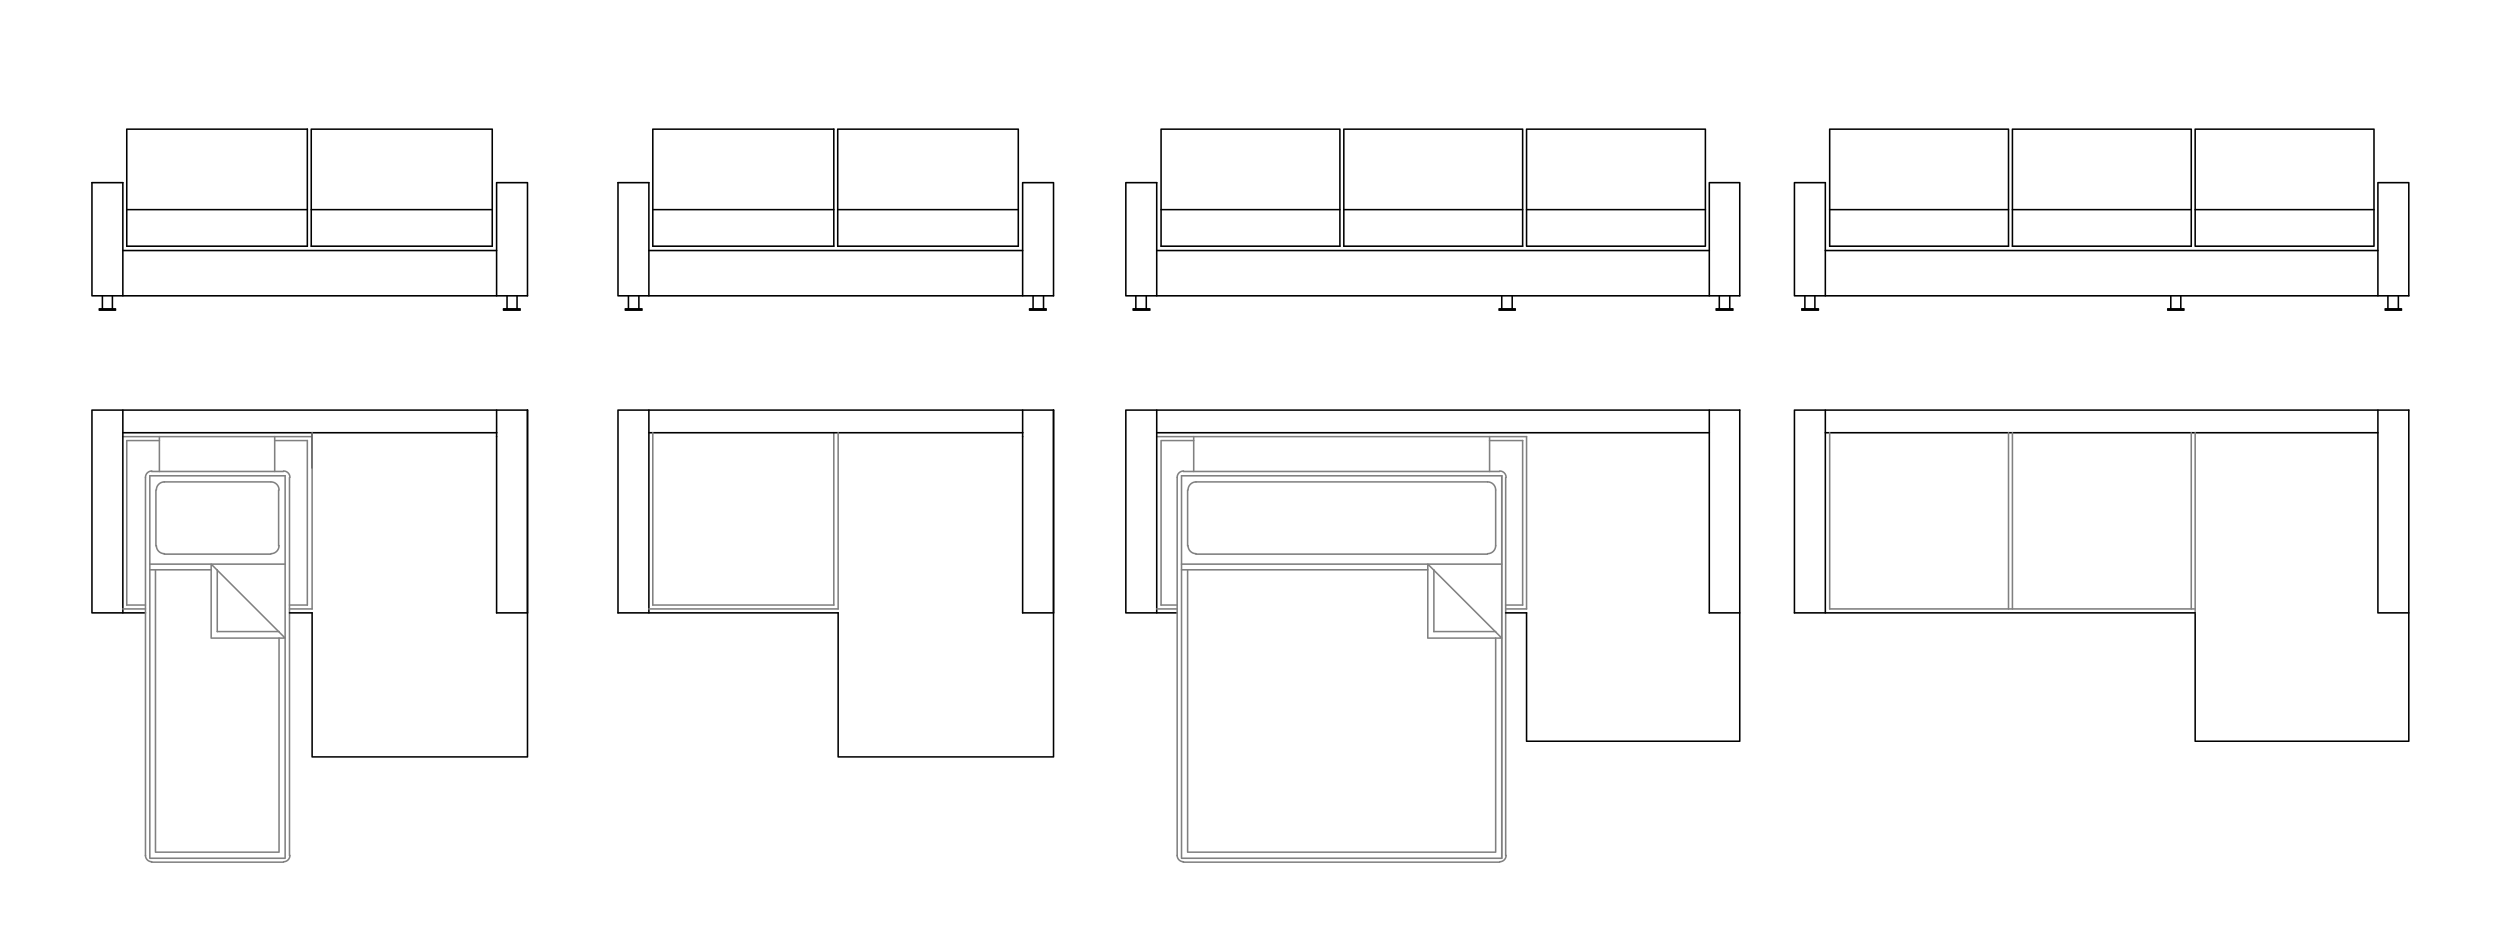 <?xml version="1.0" encoding="UTF-8"?><svg id="Capa_1" xmlns="http://www.w3.org/2000/svg" viewBox="0 0 800 300.417"><defs><style>.cls-1{stroke:#b9b9b9;}.cls-1,.cls-2,.cls-3{fill:none;stroke-linecap:round;stroke-linejoin:round;stroke-width:.5px;}.cls-2{stroke:#000;}.cls-3{stroke:gray;}</style></defs><polyline class="cls-2" points="46.55 196.116 29.425 196.116 29.425 131.233 168.797 131.233"/><line class="cls-3" x1="39.31" y1="139.726" x2="99.876" y2="139.726"/><line class="cls-2" x1="39.31" y1="131.233" x2="39.31" y2="196.116"/><line class="cls-2" x1="99.876" y1="138.473" x2="99.876" y2="149.751"/><line class="cls-3" x1="98.345" y1="140.979" x2="98.345" y2="193.609"/><polyline class="cls-3" points="51.006 140.979 40.563 140.979 40.563 193.609"/><polyline class="cls-3" points="47.943 152.257 47.943 274.643 91.244 274.643 91.244 152.257 91.244 274.643"/><path class="cls-3" d="M92.776,152.745c0-1.115-.904-2.019-2.019-2.019"/><line class="cls-3" x1="90.687" y1="150.865" x2="48.5" y2="150.865"/><path class="cls-3" d="M48.569,150.726c-1.115,0-2.019,.904-2.019,2.019"/><line class="cls-3" x1="46.55" y1="152.814" x2="46.55" y2="273.807"/><path class="cls-3" d="M46.55,273.738c0,1.115,.904,2.019,2.019,2.019"/><line class="cls-3" x1="48.5" y1="275.896" x2="90.687" y2="275.896"/><path class="cls-3" d="M90.757,275.757c1.115,0,2.019-.904,2.019-2.019"/><line class="cls-3" x1="92.636" y1="273.807" x2="92.636" y2="152.814"/><line class="cls-3" x1="87.902" y1="140.979" x2="98.345" y2="140.979"/><line class="cls-2" x1="92.636" y1="196.116" x2="99.876" y2="196.116"/><line class="cls-3" x1="39.31" y1="194.863" x2="46.55" y2="194.863"/><line class="cls-3" x1="92.636" y1="194.863" x2="99.876" y2="194.863"/><line class="cls-3" x1="40.563" y1="193.609" x2="46.55" y2="193.609"/><line class="cls-3" x1="92.636" y1="193.609" x2="98.345" y2="193.609"/><line class="cls-2" x1="39.31" y1="138.473" x2="158.911" y2="138.473"/><polyline class="cls-2" points="168.797 94.655 29.425 94.655 29.425 58.455"/><polyline class="cls-1" points="31.792 99.25 36.943 99.25 31.792 98.832 31.792 99.25"/><polyline class="cls-1" points="31.792 98.832 36.943 98.832 36.943 99.25"/><line class="cls-2" x1="29.425" y1="58.455" x2="39.31" y2="58.455"/><polyline class="cls-2" points="40.563 78.783 40.563 41.329 98.345 41.329"/><line class="cls-2" x1="39.31" y1="58.455" x2="39.31" y2="94.655"/><line class="cls-2" x1="98.345" y1="41.329" x2="98.345" y2="78.783"/><line class="cls-2" x1="39.31" y1="80.175" x2="158.911" y2="80.175"/><line class="cls-2" x1="40.563" y1="78.783" x2="98.345" y2="78.783"/><line class="cls-2" x1="40.563" y1="67.087" x2="98.345" y2="67.087"/><polyline class="cls-2" points="36.943 99.25 31.792 99.25 31.792 98.832 36.943 98.832 36.943 99.25"/><line class="cls-2" x1="32.766" y1="94.655" x2="32.766" y2="98.832"/><line class="cls-2" x1="35.969" y1="98.832" x2="35.969" y2="94.655"/><line class="cls-3" x1="51.006" y1="150.865" x2="51.006" y2="139.726"/><line class="cls-3" x1="87.902" y1="150.865" x2="87.902" y2="139.726"/><line class="cls-3" x1="47.943" y1="180.522" x2="91.244" y2="180.522"/><line class="cls-3" x1="47.943" y1="182.332" x2="67.574" y2="182.332"/><polyline class="cls-3" points="49.753 182.332 49.753 272.694 89.295 272.694 89.295 204.191"/><line class="cls-3" x1="69.524" y1="182.332" x2="69.524" y2="202.103"/><polyline class="cls-3" points="67.574 204.191 91.244 204.191 67.574 180.522 67.574 204.191"/><line class="cls-3" x1="89.295" y1="202.103" x2="69.524" y2="202.103"/><line class="cls-3" x1="52.537" y1="154.207" x2="86.649" y2="154.207"/><line class="cls-3" x1="52.537" y1="177.319" x2="86.649" y2="177.319"/><line class="cls-3" x1="49.892" y1="174.674" x2="49.892" y2="156.852"/><path class="cls-3" d="M50.031,174.604c0,1.423,1.153,2.576,2.576,2.576"/><path class="cls-3" d="M86.719,177.18c1.423,0,2.576-1.153,2.576-2.576"/><line class="cls-3" x1="89.156" y1="156.852" x2="89.156" y2="174.674"/><path class="cls-3" d="M89.295,156.782c0-1.423-1.153-2.576-2.576-2.576"/><path class="cls-3" d="M52.607,154.207c-1.423,0-2.576,1.153-2.576,2.576"/><line class="cls-3" x1="91.244" y1="152.257" x2="47.943" y2="152.257"/><line class="cls-2" x1="168.797" y1="196.116" x2="158.911" y2="196.116"/><line class="cls-2" x1="158.911" y1="139.726" x2="158.911" y2="139.726"/><line class="cls-3" x1="99.876" y1="138.473" x2="99.876" y2="194.863"/><line class="cls-2" x1="158.911" y1="131.233" x2="158.911" y2="196.116"/><line class="cls-2" x1="168.797" y1="131.233" x2="168.797" y2="196.116"/><line class="cls-2" x1="158.911" y1="138.473" x2="158.911" y2="138.473"/><polyline class="cls-2" points="99.876 196.116 99.876 242.202 168.797 242.202 168.797 131.233"/><polyline class="cls-2" points="158.911 94.655 158.911 58.455 168.797 58.455 168.797 94.655"/><polyline class="cls-2" points="99.598 78.783 99.598 41.329 157.519 41.329 157.519 78.783"/><polyline class="cls-1" points="161.139 99.25 166.43 99.25 161.139 98.832 161.139 99.25"/><polyline class="cls-1" points="161.139 98.832 166.43 98.832 166.43 99.25"/><polyline class="cls-2" points="161.139 99.25 166.43 99.25 166.43 98.832 161.139 98.832 161.139 99.25"/><line class="cls-2" x1="165.455" y1="94.655" x2="165.455" y2="98.832"/><line class="cls-2" x1="162.253" y1="98.832" x2="162.253" y2="94.655"/><line class="cls-2" x1="157.519" y1="78.783" x2="99.598" y2="78.783"/><line class="cls-2" x1="157.519" y1="67.087" x2="99.598" y2="67.087"/><polyline class="cls-2" points="197.757 196.116 197.757 131.233 337.129 131.233"/><line class="cls-2" x1="207.643" y1="131.233" x2="207.643" y2="196.116"/><line class="cls-3" x1="266.817" y1="138.473" x2="266.817" y2="193.609"/><line class="cls-2" x1="197.757" y1="196.116" x2="268.209" y2="196.116"/><line class="cls-3" x1="207.643" y1="194.863" x2="268.209" y2="194.863"/><line class="cls-3" x1="208.896" y1="193.609" x2="266.817" y2="193.609"/><line class="cls-2" x1="207.643" y1="138.473" x2="327.244" y2="138.473"/><polyline class="cls-2" points="337.129 94.655 197.757 94.655 197.757 58.455"/><polyline class="cls-1" points="200.124 99.25 205.415 99.25 200.124 98.832 200.124 99.25"/><polyline class="cls-1" points="200.124 98.832 205.415 98.832 205.415 99.25"/><line class="cls-2" x1="197.757" y1="58.455" x2="207.643" y2="58.455"/><polyline class="cls-2" points="208.896 78.783 208.896 41.329 266.817 41.329"/><line class="cls-2" x1="207.643" y1="58.455" x2="207.643" y2="94.655"/><line class="cls-2" x1="266.817" y1="41.329" x2="266.817" y2="78.783"/><line class="cls-2" x1="207.643" y1="80.175" x2="327.244" y2="80.175"/><line class="cls-2" x1="208.896" y1="78.783" x2="266.817" y2="78.783"/><line class="cls-2" x1="208.896" y1="67.087" x2="266.817" y2="67.087"/><polyline class="cls-2" points="205.415 99.25 200.124 99.25 200.124 98.832 205.415 98.832 205.415 99.25"/><line class="cls-2" x1="201.099" y1="94.655" x2="201.099" y2="98.832"/><line class="cls-2" x1="204.44" y1="98.832" x2="204.44" y2="94.655"/><line class="cls-2" x1="337.129" y1="196.116" x2="327.244" y2="196.116"/><line class="cls-2" x1="327.244" y1="139.726" x2="327.244" y2="139.726"/><line class="cls-3" x1="268.209" y1="138.473" x2="268.209" y2="194.863"/><line class="cls-2" x1="327.244" y1="131.233" x2="327.244" y2="196.116"/><line class="cls-2" x1="337.129" y1="131.233" x2="337.129" y2="196.116"/><line class="cls-2" x1="327.244" y1="138.473" x2="327.244" y2="138.473"/><polyline class="cls-2" points="268.209 196.116 268.209 242.202 337.129 242.202 337.129 131.233"/><polyline class="cls-2" points="327.244 94.655 327.244 58.455 337.129 58.455 337.129 94.655"/><polyline class="cls-2" points="268.07 78.783 268.07 41.329 325.851 41.329 325.851 78.783"/><polyline class="cls-1" points="329.471 99.25 334.762 99.25 329.471 98.832 329.471 99.25"/><polyline class="cls-1" points="329.471 98.832 334.762 98.832 334.762 99.25"/><polyline class="cls-2" points="329.471 99.25 334.762 99.25 334.762 98.832 329.471 98.832 329.471 99.25"/><line class="cls-2" x1="333.927" y1="94.655" x2="333.927" y2="98.832"/><line class="cls-2" x1="330.585" y1="98.832" x2="330.585" y2="94.655"/><line class="cls-2" x1="325.851" y1="78.783" x2="268.07" y2="78.783"/><line class="cls-2" x1="325.851" y1="67.087" x2="268.07" y2="67.087"/><line class="cls-3" x1="208.896" y1="193.609" x2="208.896" y2="138.473"/><polyline class="cls-2" points="376.694 196.116 360.265 196.116 360.265 131.233 556.722 131.233"/><line class="cls-3" x1="370.15" y1="139.726" x2="488.498" y2="139.726"/><line class="cls-2" x1="370.15" y1="131.233" x2="370.15" y2="196.116"/><line class="cls-2" x1="546.976" y1="131.233" x2="546.976" y2="196.116"/><line class="cls-3" x1="487.245" y1="140.979" x2="487.245" y2="193.609"/><polyline class="cls-3" points="381.985 140.979 371.543 140.979 371.543 193.609"/><polyline class="cls-3" points="378.087 152.257 378.087 274.643 480.562 274.643 480.562 152.257"/><path class="cls-3" d="M481.954,152.745c0-1.115-.904-2.019-2.019-2.019"/><line class="cls-3" x1="479.866" y1="150.865" x2="378.644" y2="150.865"/><path class="cls-3" d="M378.713,150.726c-1.115,0-2.019,.904-2.019,2.019"/><line class="cls-3" x1="480.562" y1="274.643" x2="480.562" y2="152.257"/><line class="cls-3" x1="376.694" y1="152.814" x2="376.694" y2="273.807"/><path class="cls-3" d="M376.694,273.738c0,1.115,.904,2.019,2.019,2.019"/><line class="cls-3" x1="378.644" y1="275.896" x2="479.866" y2="275.896"/><path class="cls-3" d="M479.935,275.757c1.115,0,2.019-.904,2.019-2.019"/><line class="cls-3" x1="481.815" y1="273.807" x2="481.815" y2="152.814"/><line class="cls-3" x1="476.664" y1="140.979" x2="487.245" y2="140.979"/><line class="cls-2" x1="481.815" y1="196.116" x2="488.498" y2="196.116"/><line class="cls-2" x1="546.976" y1="196.116" x2="556.722" y2="196.116"/><line class="cls-3" x1="370.15" y1="194.863" x2="376.694" y2="194.863"/><line class="cls-3" x1="481.815" y1="194.863" x2="488.498" y2="194.863"/><line class="cls-3" x1="371.543" y1="193.609" x2="376.694" y2="193.609"/><line class="cls-3" x1="481.815" y1="193.609" x2="487.245" y2="193.609"/><line class="cls-2" x1="370.15" y1="138.473" x2="546.976" y2="138.473"/><polyline class="cls-2" points="370.15 58.455 360.265 58.455 360.265 94.655 556.722 94.655"/><polyline class="cls-2" points="371.543 78.783 371.543 41.329 428.767 41.329 428.767 78.783"/><polyline class="cls-2" points="430.021 78.783 430.021 41.329 487.245 41.329 487.245 78.783"/><line class="cls-2" x1="370.15" y1="58.455" x2="370.15" y2="94.655"/><line class="cls-2" x1="370.15" y1="80.175" x2="546.976" y2="80.175"/><line class="cls-2" x1="371.543" y1="78.783" x2="428.767" y2="78.783"/><line class="cls-2" x1="430.021" y1="78.783" x2="487.245" y2="78.783"/><line class="cls-2" x1="371.543" y1="67.087" x2="428.767" y2="67.087"/><line class="cls-2" x1="430.021" y1="67.087" x2="487.245" y2="67.087"/><polyline class="cls-1" points="362.632 99.25 367.923 99.25 362.632 98.832 362.632 99.25"/><polyline class="cls-1" points="362.632 98.832 367.923 98.832 367.923 99.25"/><polyline class="cls-2" points="367.923 99.25 362.632 99.25 362.632 98.832 367.923 98.832 367.923 99.25"/><line class="cls-2" x1="363.467" y1="94.655" x2="363.467" y2="98.832"/><line class="cls-2" x1="366.809" y1="98.832" x2="366.809" y2="94.655"/><polyline class="cls-1" points="484.878 99.25 479.727 99.25 484.878 98.832 484.878 99.25"/><polyline class="cls-1" points="484.878 98.832 479.727 98.832 479.727 99.25"/><polyline class="cls-2" points="484.878 99.25 479.727 99.25 479.727 98.832 484.878 98.832 484.878 99.25"/><line class="cls-2" x1="480.562" y1="94.655" x2="480.562" y2="98.832"/><line class="cls-2" x1="483.904" y1="98.832" x2="483.904" y2="94.655"/><line class="cls-3" x1="381.985" y1="150.865" x2="381.985" y2="139.726"/><line class="cls-3" x1="476.664" y1="150.865" x2="476.664" y2="139.726"/><line class="cls-3" x1="378.087" y1="180.522" x2="480.562" y2="180.522"/><line class="cls-3" x1="378.087" y1="182.332" x2="456.892" y2="182.332"/><polyline class="cls-3" points="380.036 182.332 380.036 272.694 478.613 272.694 478.613 204.191"/><line class="cls-3" x1="458.842" y1="182.332" x2="458.842" y2="202.103"/><polyline class="cls-3" points="456.892 204.191 480.562 204.191 456.892 180.522 456.892 204.191"/><line class="cls-3" x1="478.613" y1="202.103" x2="458.842" y2="202.103"/><line class="cls-3" x1="380.036" y1="174.674" x2="380.036" y2="156.852"/><line class="cls-3" x1="478.613" y1="156.852" x2="478.613" y2="174.674"/><line class="cls-3" x1="382.681" y1="154.207" x2="475.967" y2="154.207"/><line class="cls-3" x1="382.681" y1="177.319" x2="475.967" y2="177.319"/><path class="cls-3" d="M380.175,174.604c0,1.423,1.153,2.576,2.576,2.576"/><path class="cls-3" d="M478.613,156.782c0-1.423-1.153-2.576-2.576-2.576"/><path class="cls-3" d="M476.037,177.18c1.423,0,2.576-1.153,2.576-2.576"/><path class="cls-3" d="M382.751,154.207c-1.423,0-2.576,1.153-2.576,2.576"/><line class="cls-3" x1="480.562" y1="152.257" x2="378.087" y2="152.257"/><polyline class="cls-2" points="546.976 94.655 546.976 58.455 556.722 58.455 556.722 94.655"/><polyline class="cls-2" points="545.723 78.783 488.498 78.783 488.498 41.329 545.723 41.329 545.723 78.783"/><line class="cls-2" x1="488.498" y1="67.087" x2="545.723" y2="67.087"/><line class="cls-1" x1="549.204" y1="99.25" x2="554.495" y2="99.25"/><line class="cls-1" x1="554.495" y1="99.25" x2="549.204" y2="98.832"/><line class="cls-1" x1="549.204" y1="98.832" x2="549.204" y2="99.25"/><line class="cls-1" x1="549.204" y1="98.832" x2="554.495" y2="98.832"/><line class="cls-1" x1="554.495" y1="98.832" x2="554.495" y2="99.25"/><polyline class="cls-2" points="549.204 99.25 554.495 99.25 554.495 98.832 549.204 98.832 549.204 99.25"/><line class="cls-2" x1="553.52" y1="94.655" x2="553.52" y2="98.832"/><line class="cls-2" x1="550.178" y1="98.832" x2="550.178" y2="94.655"/><polyline class="cls-2" points="488.498 196.116 488.498 237.189 556.722 237.189 556.722 131.233"/><polyline class="cls-2" points="574.219 196.116 574.219 131.233 770.816 131.233"/><line class="cls-2" x1="584.105" y1="131.233" x2="584.105" y2="196.116"/><polyline class="cls-2" points="760.93 131.233 760.93 196.116 770.816 196.116"/><line class="cls-3" x1="585.497" y1="194.863" x2="702.453" y2="194.863"/><line class="cls-2" x1="584.105" y1="138.473" x2="760.93" y2="138.473"/><polyline class="cls-2" points="584.105 58.455 574.219 58.455 574.219 94.655 770.816 94.655"/><polyline class="cls-2" points="585.497 78.783 585.497 41.329 642.722 41.329 642.722 78.783"/><polyline class="cls-2" points="643.975 78.783 643.975 41.329 701.2 41.329 701.2 78.783"/><line class="cls-2" x1="584.105" y1="58.455" x2="584.105" y2="94.655"/><line class="cls-2" x1="584.105" y1="80.175" x2="760.93" y2="80.175"/><line class="cls-2" x1="585.497" y1="78.783" x2="642.722" y2="78.783"/><line class="cls-2" x1="643.975" y1="78.783" x2="701.2" y2="78.783"/><line class="cls-2" x1="585.497" y1="67.087" x2="642.722" y2="67.087"/><line class="cls-2" x1="643.975" y1="67.087" x2="701.2" y2="67.087"/><polyline class="cls-1" points="576.586 99.25 581.877 99.25 576.586 98.832 576.586 99.25"/><polyline class="cls-1" points="576.586 98.832 581.877 98.832 581.877 99.25"/><polyline class="cls-2" points="581.877 99.25 576.586 99.25 576.586 98.832 581.877 98.832 581.877 99.25"/><line class="cls-2" x1="577.561" y1="94.655" x2="577.561" y2="98.832"/><line class="cls-2" x1="580.763" y1="98.832" x2="580.763" y2="94.655"/><polyline class="cls-1" points="698.833 99.25 693.681 99.25 698.833 98.832 698.833 99.25"/><polyline class="cls-1" points="698.833 98.832 693.681 98.832 693.681 99.25"/><polyline class="cls-2" points="698.833 99.25 693.681 99.25 693.681 98.832 698.833 98.832 698.833 99.25"/><line class="cls-2" x1="694.656" y1="94.655" x2="694.656" y2="98.832"/><line class="cls-2" x1="697.858" y1="98.832" x2="697.858" y2="94.655"/><polyline class="cls-2" points="760.93 94.655 760.93 58.455 770.816 58.455 770.816 94.655"/><polyline class="cls-2" points="759.677 78.783 702.453 78.783 702.453 41.329 759.677 41.329 759.677 78.783"/><line class="cls-2" x1="702.453" y1="67.087" x2="759.677" y2="67.087"/><line class="cls-1" x1="763.297" y1="99.25" x2="768.449" y2="99.25"/><line class="cls-1" x1="768.449" y1="99.25" x2="763.297" y2="98.832"/><line class="cls-1" x1="763.297" y1="98.832" x2="763.297" y2="99.25"/><line class="cls-1" x1="763.297" y1="98.832" x2="768.449" y2="98.832"/><line class="cls-1" x1="768.449" y1="98.832" x2="768.449" y2="99.25"/><polyline class="cls-2" points="763.297 99.25 768.449 99.25 768.449 98.832 763.297 98.832 763.297 99.25"/><line class="cls-2" x1="767.474" y1="94.655" x2="767.474" y2="98.832"/><line class="cls-2" x1="764.133" y1="98.832" x2="764.133" y2="94.655"/><polyline class="cls-2" points="702.453 196.116 702.453 237.189 770.816 237.189 770.816 131.233"/><line class="cls-3" x1="642.722" y1="194.863" x2="642.722" y2="138.473"/><line class="cls-3" x1="643.975" y1="194.863" x2="643.975" y2="138.473"/><line class="cls-3" x1="701.2" y1="138.473" x2="701.2" y2="194.863"/><line class="cls-3" x1="488.498" y1="194.863" x2="488.498" y2="139.726"/><line class="cls-3" x1="702.453" y1="196.116" x2="702.453" y2="138.473"/><line class="cls-2" x1="702.453" y1="196.116" x2="574.219" y2="196.116"/><line class="cls-3" x1="585.497" y1="194.863" x2="585.497" y2="138.473"/></svg>